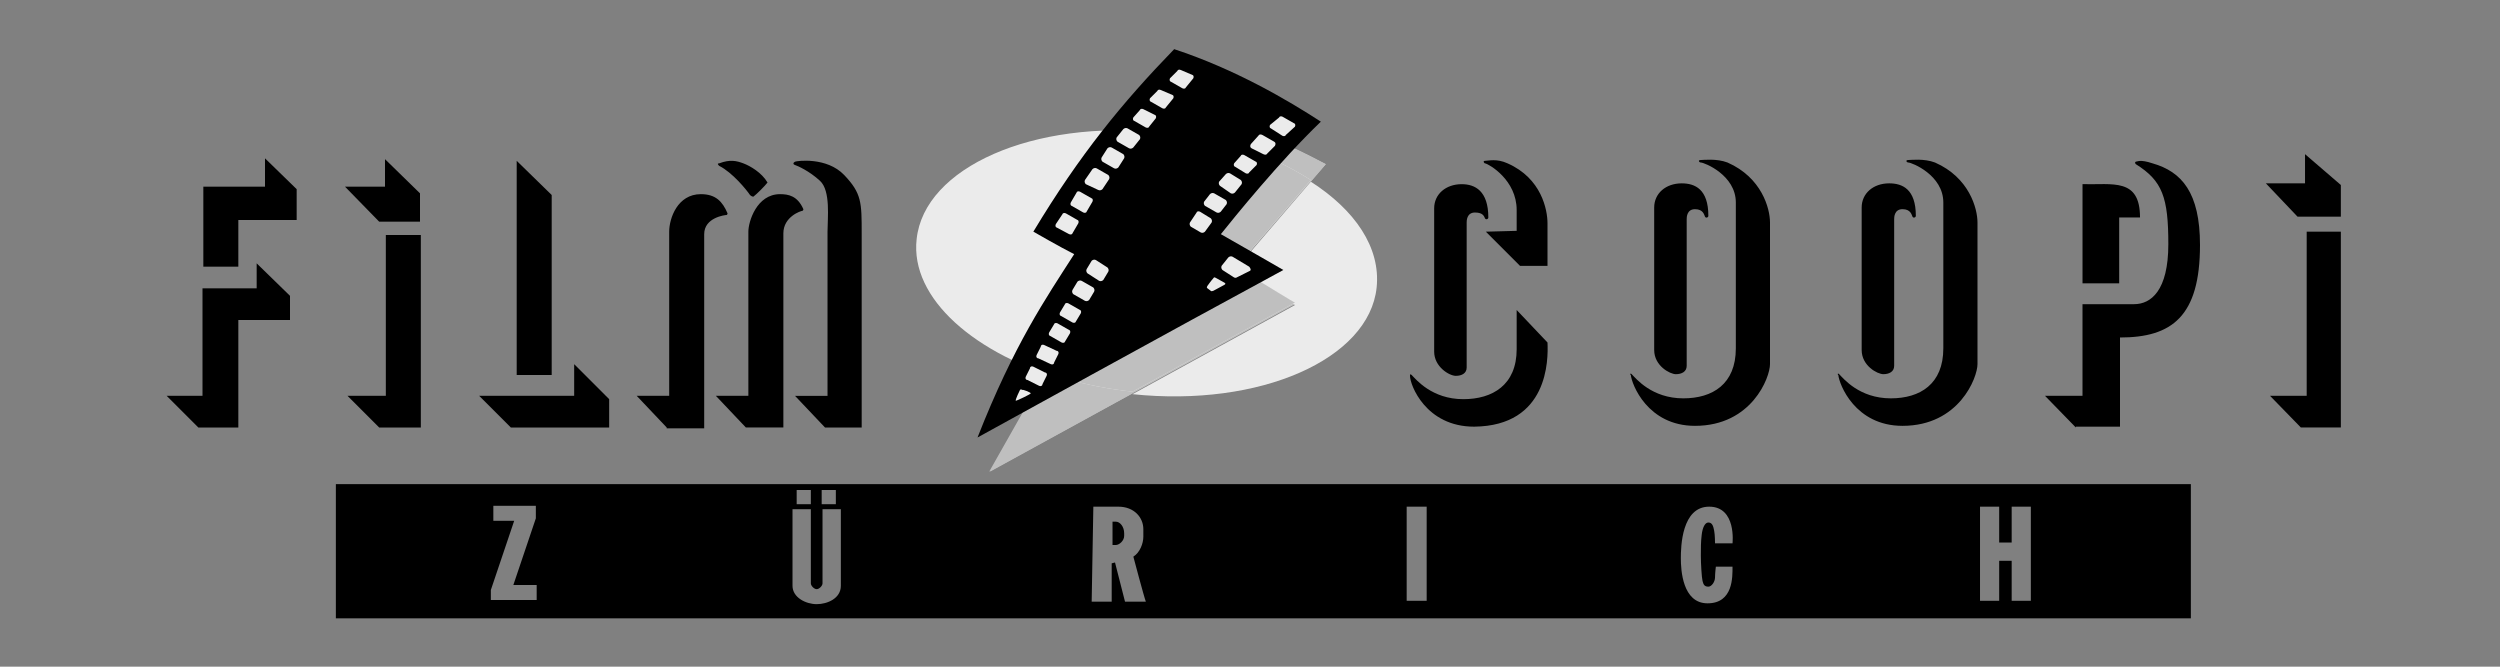 <svg width="255" height="68" viewBox="0 0 255 68" fill="none" xmlns="http://www.w3.org/2000/svg">
<rect x="0" y="0" width="255" height="68" fill="#808080" stroke="none"/>
<path d="M100.98 48.111L104.975 41.056L129.455 27.456L123.675 23.971L131.58 14.961C132.345 15.216 135.235 16.746 135.235 16.746L127.5 25.671L130.135 27.541L128.095 28.561C128.775 28.986 132.09 31.026 132.09 31.026L100.98 48.111Z" fill="#BFBFBF"/>
<path d="M123.672 23.97L130.132 16.575C126.732 15.045 122.737 13.94 118.402 13.515C105.397 12.155 94.262 17.085 93.497 24.395C92.817 30.43 99.447 36.21 108.967 38.845L129.537 27.455L123.672 23.97Z" fill="#EBEBEB"/>
<path d="M133.702 18.531L127.497 25.756L130.132 27.626L128.092 28.646C128.772 29.071 132.087 31.111 132.087 31.111L115.512 40.206C128.517 41.566 139.652 36.636 140.417 29.326C140.842 25.246 138.207 21.421 133.702 18.531Z" fill="#EBEBEB"/>
<path d="M135.235 16.746C135.235 16.746 132.345 15.216 131.58 14.961L130.135 16.576C131.41 17.171 132.6 17.851 133.705 18.531L135.235 16.746ZM108.885 38.846L104.89 41.056L100.895 48.111L115.515 40.121C113.22 39.866 111.01 39.356 108.885 38.846Z" fill="#BFBFBF"/>
<path d="M128.097 28.474L130.137 27.454L127.502 25.584L133.707 18.359C132.602 17.679 131.412 16.999 130.137 16.404L123.677 23.799L129.457 27.284L108.887 38.674C110.927 39.269 113.137 39.694 115.517 39.949L132.092 30.854C132.092 30.939 128.862 28.899 128.097 28.474Z" fill="#EBEBEB"/>
<path d="M128.097 28.474L130.137 27.454L127.502 25.584L133.707 18.359C132.602 17.679 131.412 16.999 130.137 16.404L123.677 23.799L129.457 27.284L108.887 38.674C110.927 39.269 113.137 39.694 115.517 39.949L132.092 30.854C132.092 30.939 128.862 28.899 128.097 28.474Z" fill="#BFBFBF"/>
<path d="M223.468 63.068H34.258V49.383H223.468V63.068ZM80.836 51.935V59.755C80.836 60.944 82.196 61.624 83.301 61.624C84.406 61.624 85.766 61.03 85.767 59.755V51.935H83.897V59.499C83.897 59.754 83.556 60.095 83.301 60.095C83.046 60.094 82.706 59.754 82.706 59.499V51.935H80.836ZM174.336 51.68C171.531 51.68 171.446 55.759 171.446 56.949C171.446 58.139 171.616 61.539 174.166 61.539C176.801 61.539 176.716 58.82 176.716 57.8H175.017C175.015 57.815 174.932 58.484 174.932 58.904C174.932 59.329 174.591 59.84 174.251 59.84C173.826 59.84 173.741 59.584 173.656 59.244C173.571 58.904 173.486 57.459 173.486 56.694C173.486 55.929 173.486 55.249 173.571 54.569C173.656 53.805 173.911 53.295 174.251 53.295C174.676 53.295 174.762 53.719 174.847 54.145C174.932 54.57 174.932 55.42 174.932 55.42H176.716C176.716 55.42 177.141 51.68 174.336 51.68ZM111.521 51.68L111.352 61.284V61.369H113.392V57.46L113.731 57.374L114.751 61.369H116.876C116.705 60.942 115.602 56.779 115.602 56.779C116.281 56.354 116.621 55.419 116.621 54.739V53.975C116.621 52.785 115.686 51.68 114.071 51.68H111.521ZM143.481 51.68V61.284H145.521V51.68H143.481ZM201.961 51.68V61.284H203.916V57.204H205.191V61.284H207.146V51.68H205.191V55.335H203.916V51.68H201.961ZM50.321 51.595V53.124H52.446L50.066 60.18V61.199H54.741V59.67H52.361L54.656 52.869V51.595H50.321ZM113.816 53.21C114.241 53.21 114.666 53.72 114.666 54.399V54.654C114.666 55.164 114.156 55.59 113.816 55.59H113.477V53.21H113.816ZM81.261 49.98V51.425H82.706V49.98H81.261ZM83.811 49.98V51.425H85.256V49.98H83.811Z" fill="black"/>
<path d="M20.23 43.605L17 40.375H20.655V29.41H26.18V26.86L29.58 30.175V32.64H24.31V43.605M20.74 27.2V19.04H27.03V16.15L30.26 19.295V22.44H24.31V27.2M38.675 43.605L35.445 40.375H39.355V23.97H42.925V43.605M38.675 22.61L35.19 19.04H39.27V16.235L42.84 19.72V22.61M52.105 43.605L48.875 40.375H58.565V37.145L62.135 40.715V43.605" fill="black"/>
<path d="M52.703 38.249V16.404L56.273 19.889V38.249M68.003 43.604L64.943 40.374H68.258V23.629C68.258 22.269 69.108 19.804 71.488 19.804C73.018 19.804 73.698 20.569 74.208 21.759C74.208 21.844 74.208 21.844 74.123 21.929C73.953 21.929 71.828 22.184 71.828 23.884V43.689H68.003V43.604ZM76.078 43.604L73.018 40.374H76.333V23.629C76.333 22.609 77.183 19.804 79.563 19.804C80.413 19.804 81.348 19.974 81.943 21.334C81.943 21.419 81.943 21.419 81.858 21.504C81.688 21.504 79.903 22.099 79.903 23.799V43.604H76.078Z" fill="black"/>
<path d="M84.152 43.607L81.092 40.377H84.407V23.632C84.407 22.272 84.747 19.467 83.642 18.447C82.537 17.427 81.347 16.917 81.092 16.832C80.837 16.747 80.922 16.577 81.092 16.492C81.262 16.407 84.322 15.982 86.107 17.852C87.892 19.722 87.892 20.657 87.892 23.802V43.607H84.152ZM76.502 19.892C76.162 19.382 74.717 17.597 73.357 16.917C73.272 16.832 73.102 16.662 73.357 16.662C74.462 16.237 75.142 16.407 75.822 16.662C76.502 16.917 77.692 17.597 78.287 18.617C78.032 18.957 77.182 19.807 76.842 20.062C76.672 20.062 76.502 19.892 76.502 19.892ZM168.727 35.702V21.167C168.727 19.722 169.917 18.702 171.532 18.702C172.892 18.702 174.252 19.297 174.252 22.017C174.252 22.187 173.997 22.272 173.912 22.102C173.827 21.932 173.742 21.337 172.892 21.337C172.042 21.337 172.042 22.187 172.042 22.357V37.317C172.042 37.912 171.532 38.167 170.937 38.167C170.342 38.167 168.727 37.317 168.727 35.702Z" fill="black"/>
<path d="M166.43 38.166C166.855 38.591 168.47 40.631 171.7 40.631C174.675 40.631 177.055 39.186 177.055 35.531V20.656C177.055 17.851 173.825 16.576 173.485 16.576C173.315 16.576 173.145 16.321 173.485 16.321C173.74 16.321 175.1 16.151 176.205 16.576C179.69 18.106 180.54 21.251 180.54 22.696V37.146C180.54 38.506 178.67 43.436 172.89 43.436C168.045 43.436 166.43 39.186 166.345 38.251C166.26 38.251 166.26 37.996 166.43 38.166ZM146.285 35.871V21.251C146.285 19.806 147.475 18.786 149.09 18.786C150.45 18.786 151.81 19.466 151.81 22.186C151.81 22.356 151.555 22.441 151.47 22.271C151.385 22.101 151.3 21.676 150.45 21.676C149.6 21.676 149.6 22.526 149.6 22.696V37.486C149.6 38.081 149.09 38.336 148.495 38.336C147.815 38.336 146.285 37.401 146.285 35.871ZM189.89 35.701V21.166C189.89 19.721 191.08 18.701 192.695 18.701C194.055 18.701 195.415 19.296 195.415 22.016C195.415 22.186 195.16 22.271 195.075 22.101C194.99 21.931 194.905 21.336 194.055 21.336C193.205 21.336 193.205 22.186 193.205 22.356V37.316C193.205 37.911 192.695 38.166 192.1 38.166C191.505 38.166 189.89 37.316 189.89 35.701Z" fill="black"/>
<path d="M187.594 38.166C188.019 38.591 189.634 40.631 192.864 40.631C195.839 40.631 198.219 39.186 198.219 35.531V20.656C198.219 17.851 194.989 16.576 194.649 16.576C194.479 16.576 194.309 16.321 194.649 16.321C194.904 16.321 196.264 16.151 197.369 16.576C200.854 18.106 201.704 21.251 201.704 22.696V37.146C201.704 38.506 199.834 43.436 194.054 43.436C189.209 43.436 187.594 39.186 187.509 38.251C187.424 38.251 187.424 37.996 187.594 38.166Z" fill="black"/>
<path fill-rule="evenodd" clip-rule="evenodd" d="M154.7 35.615C154.7 39.27 152.235 40.715 149.26 40.715C146.03 40.715 144.415 38.675 143.99 38.251C143.82 38.081 143.82 38.251 143.82 38.336C143.82 39.27 145.435 43.52 150.365 43.52C157.93 43.435 157.93 36.721 157.845 34.935L154.7 31.62V35.615ZM157.845 22.78C157.845 21.421 157.25 18.191 153.765 16.66C152.66 16.151 151.81 16.405 151.47 16.405C151.215 16.405 151.385 16.66 151.47 16.66C151.895 16.745 154.7 18.36 154.7 21.421V23.546L151.555 23.631L155.04 27.116H157.845V22.78Z" fill="black"/>
<path d="M211.735 43.605L208.59 40.375H212.415V31.025H217.685C219.385 31.025 221.17 29.665 221.17 24.905C221.17 20.145 220.575 18.445 217.855 16.745C217.855 16.745 217.685 16.575 217.855 16.49C218.025 16.49 218.28 16.235 219.555 16.66C222.53 17.51 224.4 19.635 224.4 24.99C224.4 32.3 221.51 34.425 216.24 34.425V43.52H211.735" fill="black"/>
<path d="M212.417 28.899V18.784C215.477 18.869 218.282 18.104 218.282 22.184H216.157V28.899H212.417ZM234.687 43.604L231.542 40.374H235.282V23.629H238.767V43.604M234.347 22.099L231.117 18.699H235.112V15.724L238.767 18.869V22.099M99.707 44.624C103.447 35.104 106.677 30.429 109.567 25.924C108.207 25.244 105.402 23.629 105.402 23.629C110.162 15.724 114.497 10.454 119.767 5.014C125.972 7.054 131.327 10.199 134.727 12.409C130.562 16.404 125.887 22.184 124.527 23.884C127.077 25.329 130.902 27.539 130.902 27.539C120.362 33.234 99.707 44.624 99.707 44.624Z" fill="black"/>
<path d="M105.991 39.354C106.161 39.439 106.331 39.354 106.331 39.184L106.756 38.334C106.841 38.164 106.756 37.994 106.586 37.994L105.396 37.399C105.226 37.314 105.056 37.399 105.056 37.569L104.631 38.419C104.546 38.589 104.631 38.759 104.801 38.759L105.991 39.354ZM107.181 37.144C107.351 37.229 107.521 37.144 107.521 36.974L107.946 36.124C108.031 35.954 107.946 35.784 107.776 35.784L106.501 35.189C106.331 35.104 106.161 35.189 106.161 35.359L105.736 36.209C105.651 36.379 105.736 36.549 105.906 36.549L107.181 37.144ZM108.286 34.934C108.456 35.019 108.626 34.934 108.626 34.849L109.136 33.999C109.221 33.829 109.136 33.659 109.051 33.659L107.861 32.979C107.691 32.894 107.521 32.979 107.521 33.064L107.011 33.914C106.926 34.084 107.011 34.254 107.096 34.254L108.286 34.934ZM109.391 32.894C109.561 32.979 109.731 32.894 109.731 32.809L110.241 31.959C110.326 31.789 110.241 31.619 110.156 31.619L108.966 30.939C108.796 30.854 108.626 30.939 108.626 31.024L108.116 31.874C108.031 32.044 108.116 32.214 108.201 32.214L109.391 32.894ZM110.666 30.684C110.836 30.769 111.006 30.684 111.091 30.599L111.601 29.749C111.686 29.579 111.601 29.409 111.516 29.324L110.326 28.644C110.156 28.559 109.986 28.644 109.901 28.729L109.391 29.579C109.306 29.749 109.391 29.919 109.476 30.004L110.666 30.684ZM112.111 28.644C112.281 28.729 112.451 28.644 112.536 28.559L113.046 27.709C113.131 27.539 113.046 27.369 112.961 27.284L111.771 26.519C111.601 26.434 111.431 26.519 111.346 26.604L110.836 27.454C110.751 27.624 110.836 27.794 110.921 27.879L112.111 28.644ZM109.051 23.884C109.221 23.969 109.391 23.884 109.391 23.799L109.986 22.779C110.071 22.609 109.986 22.439 109.901 22.439L108.711 21.759C108.541 21.674 108.371 21.759 108.371 21.844L107.691 22.864C107.606 23.034 107.691 23.204 107.776 23.204L109.051 23.884ZM110.496 21.674C110.666 21.759 110.836 21.674 110.836 21.589L111.431 20.569C111.516 20.399 111.431 20.229 111.346 20.229L110.156 19.549C109.986 19.464 109.816 19.549 109.816 19.634L109.221 20.654C109.136 20.824 109.221 20.994 109.306 20.994L110.496 21.674ZM112.026 19.379C112.196 19.464 112.366 19.379 112.451 19.294L113.131 18.274C113.216 18.104 113.131 17.934 113.046 17.849L111.856 17.169C111.686 17.084 111.516 17.169 111.431 17.254L110.666 18.359C110.581 18.529 110.666 18.699 110.751 18.784L112.026 19.379ZM113.641 17.169C113.811 17.254 113.981 17.169 114.066 17.084L114.661 16.149C114.746 15.979 114.661 15.809 114.576 15.724L113.386 15.044C113.216 14.959 113.046 15.044 112.961 15.129L112.366 16.064C112.281 16.234 112.366 16.404 112.451 16.489L113.641 17.169ZM115.171 15.129C115.341 15.214 115.511 15.129 115.596 15.044L116.276 14.194C116.361 14.024 116.276 13.854 116.191 13.769L115.001 13.089C114.831 13.004 114.661 13.089 114.576 13.174L113.896 14.024C113.811 14.194 113.896 14.364 113.981 14.449L115.171 15.129ZM116.871 13.004C117.041 13.089 117.211 13.004 117.211 12.919L117.891 12.069C117.976 11.899 117.891 11.729 117.806 11.729L116.616 11.134C116.446 11.049 116.276 11.134 116.276 11.219L115.596 11.984C115.511 12.154 115.596 12.324 115.681 12.324L116.871 13.004ZM118.571 11.049C118.741 11.134 118.911 11.049 118.911 10.964L119.676 10.029C119.761 9.859 119.676 9.689 119.591 9.689L118.401 9.179C118.231 9.094 118.061 9.179 118.061 9.264L117.296 10.029C117.211 10.199 117.296 10.369 117.381 10.369L118.571 11.049ZM120.611 9.009C120.781 9.094 120.951 9.009 120.951 8.924L121.716 7.989C121.801 7.819 121.716 7.649 121.631 7.649L120.441 7.139C120.271 7.054 120.101 7.139 120.101 7.224L119.336 7.989C119.251 8.159 119.336 8.329 119.421 8.329L120.611 9.009ZM122.481 23.714C122.651 23.799 122.821 23.714 122.906 23.629L123.586 22.694C123.671 22.524 123.586 22.354 123.501 22.269L122.396 21.589C122.226 21.504 122.056 21.589 122.056 21.674L121.376 22.694C121.291 22.864 121.376 23.034 121.461 23.119L122.481 23.714ZM124.096 21.674C124.266 21.759 124.436 21.674 124.521 21.589L125.116 20.824C125.201 20.654 125.116 20.484 125.031 20.399L123.841 19.719C123.671 19.634 123.501 19.719 123.416 19.804L122.821 20.569C122.736 20.739 122.821 20.909 122.906 20.994L124.096 21.674ZM125.541 19.719C125.711 19.804 125.881 19.719 125.966 19.634L126.646 18.784C126.731 18.614 126.646 18.444 126.561 18.359L125.456 17.679C125.286 17.594 125.116 17.679 125.031 17.764L124.351 18.529C124.266 18.699 124.351 18.869 124.436 18.954L125.541 19.719ZM127.071 17.679C127.241 17.764 127.411 17.679 127.411 17.594L128.176 16.829C128.261 16.659 128.176 16.489 128.091 16.489L126.901 15.809C126.731 15.724 126.561 15.809 126.561 15.894L125.881 16.659C125.796 16.829 125.881 16.999 125.966 16.999L127.071 17.679ZM128.856 15.724C129.026 15.809 129.196 15.809 129.281 15.639L130.046 14.874C130.131 14.704 130.131 14.534 129.961 14.449L128.771 13.769C128.601 13.684 128.431 13.684 128.346 13.854L127.581 14.704C127.496 14.874 127.496 15.044 127.666 15.129L128.856 15.724ZM130.811 13.854C130.981 13.939 131.151 13.854 131.151 13.769L132.086 12.919C132.171 12.749 132.086 12.579 132.001 12.579L130.811 11.899C130.641 11.814 130.471 11.899 130.471 11.984L129.536 12.749C129.451 12.919 129.536 13.089 129.621 13.089L130.811 13.854ZM125.881 28.304C126.051 28.389 126.136 28.304 126.306 28.219L127.496 27.624C127.666 27.539 127.496 27.284 127.411 27.199L125.711 26.179C125.541 26.094 125.371 26.179 125.286 26.264L124.606 27.114C124.521 27.284 124.606 27.454 124.691 27.539L125.881 28.304ZM123.756 29.664L124.861 29.069C125.031 28.984 125.031 28.899 124.861 28.814C124.691 28.729 124.096 28.389 124.096 28.389C123.926 28.304 123.841 28.219 123.756 28.389C123.586 28.559 123.161 29.154 123.161 29.154C123.076 29.324 123.076 29.324 123.161 29.409L123.501 29.664C123.501 29.749 123.756 29.664 123.756 29.664ZM105.141 40.119C105.141 40.204 103.696 40.884 103.611 40.884C103.526 40.799 104.036 39.779 104.036 39.779C104.121 39.694 104.121 39.694 104.291 39.779C104.291 39.694 105.141 40.034 105.141 40.119Z" fill="#EBEBEB"/>
</svg>
